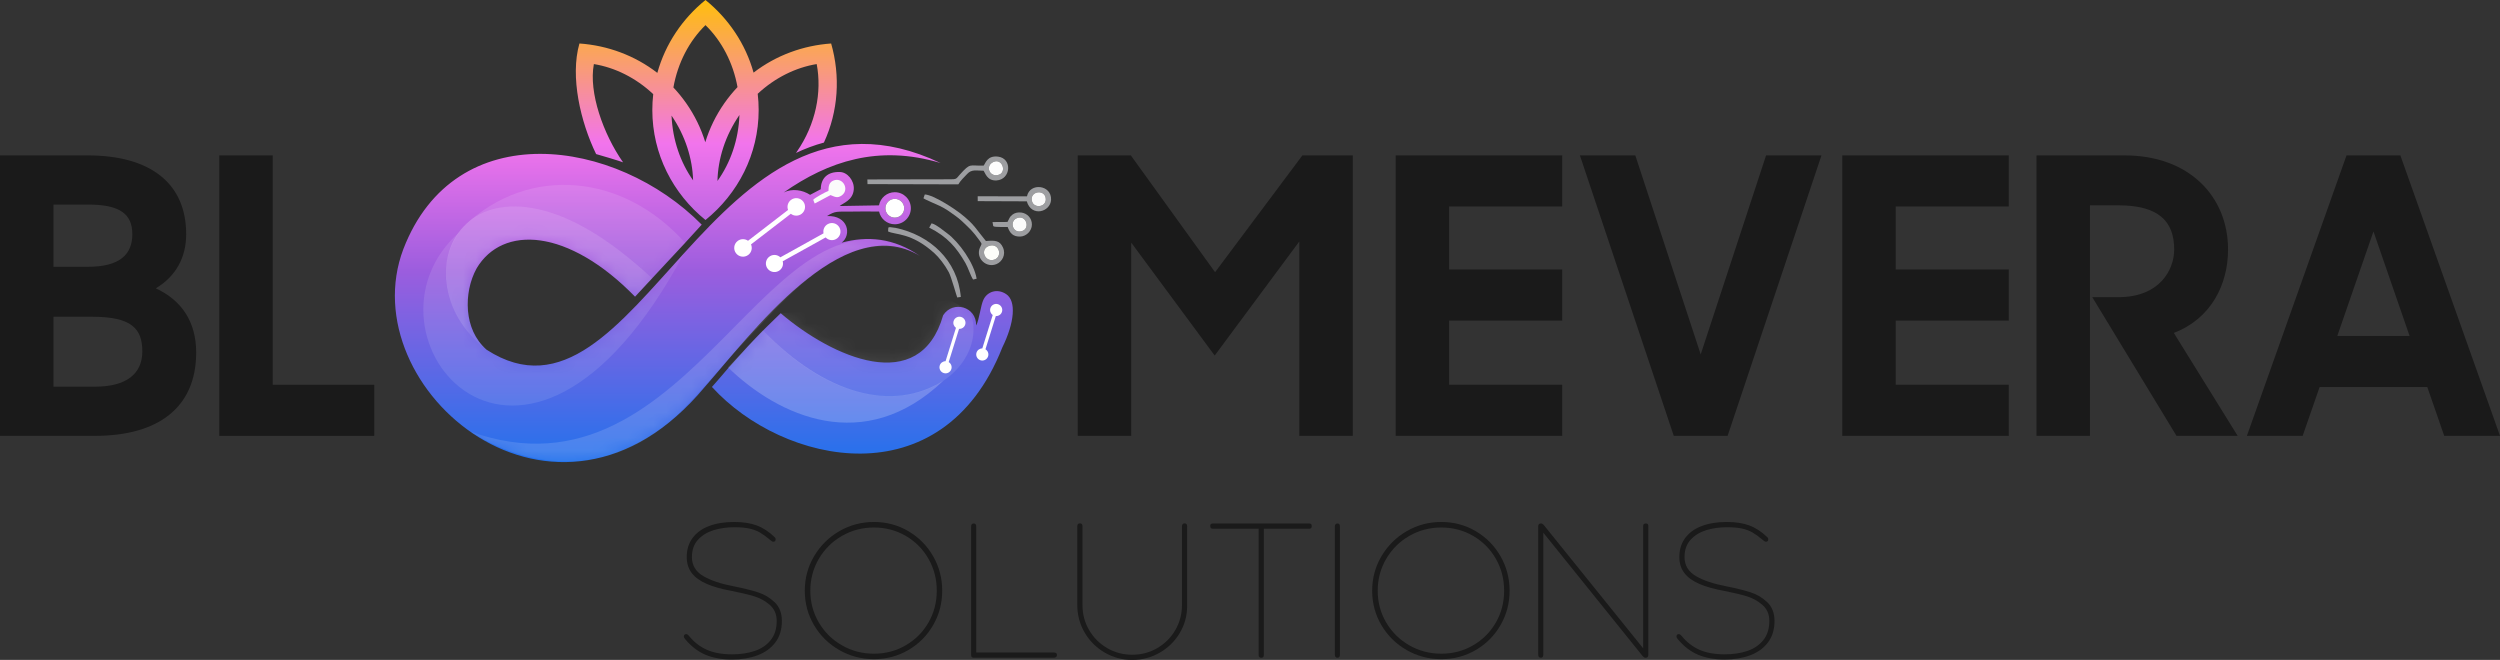 <?xml version="1.0" encoding="utf-8"?>
<svg xmlns="http://www.w3.org/2000/svg" fill="none" height="100%" overflow="visible" preserveAspectRatio="none" style="display: block;" viewBox="0 0 197 52" width="100%">
<rect x="0" y="0" width="197" height="52" fill="#333333" stroke="none"/>
<g clip-path="url(#clip0_0_12245)" id="Bloomevera solutions Final">
<g id="Layer_x0020_1">
<path d="M84.927 34.345H89.14V19.117L95.717 28.018L102.386 19.026V34.345H106.599V12.245H102.628L95.748 21.448L89.11 12.245H84.927V34.345Z" fill="#1A1A1A" id="Vector"/>
<path d="M17.277 34.345H29.492V30.319H21.49V12.245H17.277V34.345Z" fill="#1A1A1A" id="Vector_2"/>
<path d="M6.82352e-05 34.345H7.487C12.397 34.345 15.459 32.166 15.459 27.776C15.459 25.354 14.307 23.658 12.276 22.72C13.852 21.781 14.671 20.298 14.671 18.451C14.671 14.424 11.821 12.245 6.911 12.245H6.82352e-05V34.345L6.82352e-05 34.345ZM7.275 24.96C10.366 24.96 11.215 25.898 11.215 27.685C11.215 29.471 9.942 30.47 7.487 30.47H4.213V24.96H7.275ZM6.941 16.12C9.427 16.12 10.427 16.846 10.427 18.451C10.427 19.995 9.518 21.024 6.911 21.024H4.213V16.12H6.941Z" fill="#1A1A1A" id="Vector_3"/>
<path d="M109.978 34.345H123.103V30.319H114.191V25.263H123.103V21.236H114.191V16.271H123.103V12.245H109.978V34.345ZM131.893 34.345H136.136L143.532 12.245H139.167L134.015 27.927L128.862 12.245H124.497L131.893 34.345ZM145.169 34.345H158.293V30.319H149.382V25.263H158.293V21.236H149.382V16.271H158.293V12.245H145.169V34.345ZM160.476 34.345H164.689V16.18H166.932C170.114 16.18 171.327 17.452 171.327 19.662C171.327 21.236 170.205 23.416 166.932 23.416H164.871L171.509 34.345H176.328L171.297 26.232C174.237 25.111 175.57 22.417 175.57 19.662C175.57 15.484 172.509 12.245 167.417 12.245H160.476V34.345L160.476 34.345ZM177.056 34.345H181.451L182.784 30.5H191.271L192.605 34.345H197L189.149 12.245H184.906L177.055 34.345H177.056ZM187.028 18.239L189.877 26.474H184.179L187.028 18.239Z" fill="#1A1A1A" id="Vector_4"/>
<path d="M53.981 50.353C53.917 50.28 53.886 50.214 53.886 50.154C53.886 50.099 53.905 50.052 53.943 50.012L53.959 49.998C53.993 49.979 54.031 49.969 54.071 49.969C54.14 49.969 54.214 50.014 54.292 50.109C54.679 50.588 55.142 50.951 55.684 51.196C56.226 51.44 56.891 51.561 57.677 51.561C58.347 51.561 58.943 51.473 59.47 51.295C59.998 51.117 60.418 50.833 60.732 50.439C61.047 50.045 61.204 49.542 61.204 48.93C61.204 48.401 61.021 47.981 60.658 47.665C60.294 47.352 59.886 47.127 59.43 46.987C58.974 46.849 58.394 46.712 57.694 46.572C56.876 46.425 56.207 46.237 55.684 46.009C55.164 45.782 54.77 45.497 54.508 45.153C54.247 44.809 54.114 44.391 54.114 43.895C54.114 43.312 54.266 42.813 54.572 42.398C54.876 41.983 55.309 41.667 55.869 41.454C56.432 41.238 57.097 41.131 57.862 41.131C58.542 41.131 59.128 41.221 59.627 41.404C60.123 41.587 60.601 41.9 61.055 42.339C61.1 42.384 61.121 42.439 61.121 42.503C61.121 42.553 61.107 42.595 61.078 42.636L61.062 42.65C61.024 42.676 60.981 42.688 60.936 42.688C60.898 42.688 60.858 42.676 60.817 42.65C60.779 42.626 60.732 42.588 60.677 42.538C60.38 42.287 60.109 42.092 59.867 41.952C59.625 41.815 59.347 41.713 59.033 41.646C58.717 41.58 58.328 41.547 57.862 41.547C57.285 41.547 56.744 41.623 56.242 41.774C55.739 41.929 55.328 42.18 55.005 42.529C54.684 42.878 54.523 43.333 54.523 43.895C54.523 44.543 54.82 45.041 55.411 45.39C56.003 45.739 56.796 46.007 57.789 46.194C58.582 46.353 59.226 46.512 59.727 46.674C60.226 46.833 60.665 47.096 61.045 47.459C61.423 47.822 61.613 48.313 61.613 48.93C61.613 49.601 61.442 50.166 61.1 50.621C60.758 51.075 60.29 51.414 59.696 51.637C59.103 51.858 58.43 51.969 57.677 51.969C56.886 51.969 56.193 51.846 55.596 51.597C55 51.345 54.461 50.932 53.981 50.353L53.981 50.353Z" fill="#1A1A1A" id="Vector_5"/>
<path d="M63.417 46.55C63.417 45.561 63.662 44.655 64.151 43.827C64.641 42.999 65.303 42.341 66.137 41.857C66.971 41.373 67.88 41.131 68.864 41.131C69.855 41.131 70.76 41.373 71.581 41.857C72.403 42.341 73.052 42.999 73.529 43.827C74.007 44.655 74.246 45.561 74.246 46.55C74.246 47.535 74.007 48.439 73.529 49.264C73.052 50.09 72.403 50.742 71.581 51.222C70.76 51.701 69.855 51.941 68.864 51.941C67.876 51.941 66.964 51.701 66.13 51.222C65.296 50.742 64.636 50.09 64.147 49.264C63.66 48.439 63.417 47.535 63.417 46.55ZM63.854 46.55C63.854 47.459 64.078 48.294 64.522 49.053C64.969 49.81 65.574 50.41 66.341 50.849C67.109 51.291 67.95 51.511 68.864 51.511C69.781 51.511 70.617 51.291 71.372 50.849C72.13 50.41 72.726 49.812 73.163 49.056C73.598 48.299 73.817 47.464 73.817 46.55C73.817 45.632 73.598 44.79 73.163 44.031C72.726 43.269 72.13 42.669 71.372 42.227C70.617 41.789 69.781 41.568 68.864 41.568C67.95 41.568 67.109 41.789 66.341 42.232C65.574 42.673 64.969 43.276 64.522 44.038C64.078 44.797 63.854 45.637 63.854 46.55V46.55Z" fill="#1A1A1A" id="1"/>
<path d="M76.526 41.487C76.526 41.328 76.593 41.25 76.725 41.25H76.733C76.861 41.25 76.925 41.328 76.925 41.487V51.414H83.034C83.203 51.414 83.288 51.478 83.288 51.606V51.613C83.288 51.684 83.265 51.737 83.217 51.775C83.17 51.81 83.11 51.829 83.034 51.829H76.725C76.592 51.829 76.526 51.76 76.526 51.623V41.487H76.526Z" fill="#1A1A1A" id="2"/>
<path d="M85.3 47.677C85.3 48.394 85.473 49.051 85.822 49.649C86.171 50.247 86.647 50.721 87.245 51.07C87.844 51.419 88.502 51.592 89.219 51.592C89.936 51.592 90.594 51.419 91.193 51.07C91.791 50.721 92.267 50.247 92.616 49.649C92.963 49.051 93.138 48.394 93.138 47.677V41.48C93.138 41.404 93.155 41.347 93.191 41.305C93.224 41.262 93.276 41.241 93.345 41.241H93.352C93.483 41.241 93.547 41.321 93.547 41.48V47.744C93.547 48.52 93.352 49.234 92.962 49.884C92.575 50.534 92.05 51.049 91.39 51.428C90.73 51.81 90.005 52 89.219 52C88.433 52 87.708 51.808 87.048 51.421C86.388 51.037 85.862 50.513 85.473 49.85C85.086 49.186 84.891 48.462 84.891 47.677V41.464C84.891 41.316 84.96 41.241 85.1 41.241H85.107C85.236 41.241 85.299 41.316 85.299 41.464V47.677H85.3Z" fill="#1A1A1A" id="3"/>
<path d="M95.366 41.449C95.366 41.316 95.434 41.25 95.572 41.25H103.173C103.302 41.25 103.366 41.316 103.366 41.449V41.456C103.366 41.594 103.302 41.665 103.173 41.665H99.589V51.623C99.589 51.76 99.525 51.829 99.397 51.829H99.387C99.249 51.829 99.18 51.76 99.18 51.623V41.665H95.572C95.435 41.665 95.366 41.594 95.366 41.456V41.449H95.366Z" fill="#1A1A1A" id="4"/>
<path d="M105.185 41.487C105.185 41.416 105.204 41.359 105.237 41.316C105.272 41.271 105.322 41.25 105.386 41.25H105.393C105.522 41.25 105.586 41.328 105.586 41.487V51.585C105.586 51.748 105.522 51.829 105.393 51.829H105.386C105.315 51.829 105.265 51.808 105.234 51.763C105.201 51.718 105.185 51.658 105.185 51.585V41.487Z" fill="#1A1A1A" id="5"/>
<path d="M108.127 46.55C108.127 45.561 108.371 44.655 108.861 43.827C109.35 42.999 110.013 42.341 110.847 41.857C111.68 41.373 112.59 41.131 113.573 41.131C114.564 41.131 115.469 41.373 116.291 41.857C117.113 42.341 117.761 42.999 118.239 43.827C118.716 44.655 118.956 45.561 118.956 46.55C118.956 47.535 118.716 48.439 118.239 49.264C117.761 50.09 117.113 50.742 116.291 51.222C115.469 51.701 114.564 51.941 113.573 51.941C112.585 51.941 111.673 51.701 110.839 51.222C110.006 50.742 109.345 50.09 108.856 49.264C108.369 48.439 108.127 47.535 108.127 46.55ZM108.564 46.55C108.564 47.459 108.787 48.294 109.231 49.053C109.678 49.81 110.284 50.41 111.051 50.849C111.818 51.291 112.659 51.511 113.573 51.511C114.49 51.511 115.326 51.291 116.082 50.849C116.84 50.41 117.436 49.812 117.873 49.056C118.308 48.299 118.526 47.464 118.526 46.55C118.526 45.632 118.308 44.79 117.873 44.031C117.436 43.269 116.84 42.669 116.082 42.227C115.326 41.789 114.49 41.568 113.573 41.568C112.659 41.568 111.818 41.789 111.051 42.232C110.284 42.673 109.678 43.276 109.231 44.038C108.787 44.797 108.564 45.637 108.564 46.55V46.55Z" fill="#1A1A1A" id="6"/>
<path d="M121.613 51.585C121.613 51.748 121.549 51.829 121.421 51.829H121.414C121.342 51.829 121.293 51.808 121.262 51.763C121.228 51.718 121.212 51.658 121.212 51.585V41.449C121.212 41.4 121.228 41.355 121.262 41.316C121.293 41.276 121.34 41.255 121.407 41.25H121.442C121.511 41.25 121.587 41.295 121.665 41.39L129.483 51.089V41.449C129.483 41.316 129.552 41.25 129.689 41.25H129.696C129.825 41.25 129.889 41.316 129.889 41.449V51.585C129.889 51.748 129.825 51.829 129.696 51.829H129.651C129.587 51.829 129.516 51.784 129.438 51.696L121.613 41.976V51.585L121.613 51.585Z" fill="#1A1A1A" id="7"/>
<path d="M132.199 50.353C132.135 50.28 132.104 50.214 132.104 50.154C132.104 50.099 132.123 50.052 132.161 50.012L132.178 49.998C132.211 49.979 132.249 49.969 132.289 49.969C132.358 49.969 132.432 50.014 132.51 50.109C132.898 50.588 133.361 50.951 133.902 51.196C134.444 51.44 135.109 51.561 135.895 51.561C136.565 51.561 137.161 51.473 137.689 51.295C138.216 51.117 138.636 50.833 138.95 50.439C139.266 50.045 139.423 49.542 139.423 48.93C139.423 48.401 139.24 47.981 138.876 47.665C138.513 47.352 138.104 47.127 137.648 46.987C137.192 46.849 136.613 46.712 135.912 46.572C135.095 46.425 134.425 46.237 133.902 46.009C133.382 45.782 132.988 45.497 132.727 45.153C132.465 44.809 132.332 44.391 132.332 43.895C132.332 43.312 132.484 42.813 132.791 42.398C133.095 41.983 133.527 41.667 134.088 41.454C134.651 41.238 135.316 41.131 136.08 41.131C136.76 41.131 137.346 41.221 137.845 41.404C138.342 41.587 138.819 41.9 139.273 42.339C139.318 42.384 139.339 42.439 139.339 42.503C139.339 42.553 139.325 42.595 139.297 42.636L139.28 42.65C139.242 42.676 139.199 42.688 139.154 42.688C139.116 42.688 139.076 42.676 139.036 42.65C138.998 42.626 138.95 42.588 138.895 42.538C138.599 42.287 138.328 42.092 138.085 41.952C137.843 41.815 137.565 41.713 137.252 41.646C136.936 41.58 136.546 41.547 136.081 41.547C135.504 41.547 134.962 41.623 134.461 41.774C133.957 41.929 133.546 42.18 133.223 42.529C132.902 42.878 132.741 43.333 132.741 43.895C132.741 44.543 133.038 45.041 133.629 45.39C134.221 45.739 135.014 46.007 136.007 46.194C136.801 46.353 137.444 46.512 137.945 46.674C138.444 46.833 138.884 47.096 139.264 47.459C139.641 47.822 139.832 48.313 139.832 48.93C139.832 49.601 139.66 50.166 139.318 50.621C138.976 51.075 138.508 51.414 137.915 51.637C137.321 51.858 136.649 51.969 135.896 51.969C135.105 51.969 134.411 51.846 133.815 51.597C133.219 51.345 132.679 50.932 132.2 50.353L132.199 50.353Z" fill="#1A1A1A" id="8"/>
<path clip-rule="evenodd" d="M74.32 24.844C72.482 31.271 65.577 28.151 61.519 24.682C61.095 25.087 60.748 25.444 60.42 25.752L60.419 25.753C59.294 26.87 58.448 27.819 57.47 28.911L57.41 28.977L57.369 29.024C56.893 29.573 56.545 30.001 56.1 30.491C61.697 36.633 74.243 39.387 78.978 27.391L78.971 27.402C79.939 25.453 80.107 23.721 79.285 23.176C78.58 22.708 77.816 22.982 77.512 23.581C77.268 24.061 77.171 25.208 76.917 25.649C76.959 24.158 75.09 23.646 74.32 24.844ZM55.509 30.524C59.122 26.435 66.409 16.481 72.482 20.164C70.428 18.741 68.338 18.572 66.32 19.125C67.129 18.512 66.845 16.95 65.166 17.026C65.84 16.6 65.974 16.688 67.047 16.673C67.785 16.663 68.534 16.657 69.272 16.671C69.393 17.244 69.901 17.673 70.51 17.673C71.209 17.673 71.775 17.107 71.775 16.409C71.775 15.711 71.209 15.146 70.51 15.146C69.889 15.146 69.373 15.592 69.265 16.182L66.165 16.236C66.414 16.003 67.225 15.798 67.279 14.906C67.321 14.223 66.768 13.552 66.164 13.554C65.248 13.528 64.692 14 64.674 14.911L63.837 15.353C63.234 14.959 62.408 14.838 61.754 15.169C65.251 12.719 69.225 11.374 74.121 12.848C56.1 4.301 50.288 35.3 38.337 27.554C36.524 25.963 36.508 23.074 37.559 21.146C39.614 17.707 44.789 17.991 50.042 23.379L51.04 22.297L53.988 19.134L55.296 17.702C48.56 10.882 35.87 9.007 31.783 19.632C27.62 30.652 43.856 44.492 55.509 30.524ZM55.593 17.338C53.032 15.266 51.403 12.152 51.403 8.669C51.403 8.246 51.427 7.828 51.474 7.417C50.105 6.132 48.458 5.32 46.797 5.049C46.372 7.291 47.55 10.578 49.085 12.773L49.099 12.792C49.023 12.749 47.23 12.203 46.974 12.141C45.75 9.62 44.907 6.05 45.659 3.427C47.879 3.582 50.023 4.37 51.798 5.744C52.428 3.465 53.776 1.47 55.592 8.14135e-07C57.404 1.466 58.749 3.453 59.381 5.723C61.151 4.362 63.285 3.581 65.494 3.427C66.228 5.988 66.071 8.758 64.924 11.235C64.166 11.44 63.433 11.716 62.723 12.052L62.794 11.95C64.29 9.785 64.775 7.259 64.356 5.049C62.707 5.319 61.071 6.121 59.708 7.389C59.757 7.809 59.782 8.236 59.782 8.669C59.782 12.152 58.153 15.266 55.592 17.338H55.593ZM56.535 14.26C56.577 12.514 57.146 10.69 58.269 9.06C58.194 11.035 57.555 12.84 56.535 14.26ZM58.116 6.864C57.746 7.254 57.401 7.675 57.083 8.128C56.406 9.094 55.906 10.132 55.577 11.206C55.247 10.132 54.747 9.093 54.07 8.128C53.76 7.686 53.424 7.274 53.064 6.893C53.412 4.935 54.324 3.217 55.592 1.98C56.855 3.211 57.764 4.918 58.116 6.864L58.116 6.864ZM52.918 9.109C54.009 10.712 54.566 12.5 54.617 14.213C53.625 12.812 53.001 11.044 52.918 9.109ZM70.51 15.671C70.919 15.671 71.25 16.002 71.25 16.41C71.25 16.817 70.919 17.148 70.51 17.148C70.102 17.148 69.771 16.817 69.771 16.41C69.771 16.002 70.102 15.671 70.51 15.671Z" fill="url(#paint0_linear_0_12245)" fill-rule="evenodd" id="Vector_6"/>
<g id="Clip path group">
<mask height="37" id="mask0_0_12245" maskUnits="userSpaceOnUse" style="mask-type:luminance" width="49" x="31" y="0">
<g id="id0">
<path d="M74.32 24.844C72.482 31.271 65.577 28.151 61.519 24.682C61.095 25.087 60.748 25.444 60.42 25.752L60.419 25.753C59.294 26.87 58.448 27.819 57.47 28.911L57.41 28.977L57.369 29.024C56.893 29.573 56.545 30.001 56.1 30.491C61.697 36.633 74.243 39.387 78.978 27.391L78.971 27.402C79.939 25.453 80.107 23.721 79.285 23.176C78.58 22.708 77.816 22.982 77.512 23.581C77.268 24.061 77.171 25.208 76.917 25.649C76.959 24.158 75.09 23.646 74.32 24.844ZM55.509 30.524C59.122 26.435 66.409 16.481 72.482 20.164C70.428 18.741 68.338 18.572 66.32 19.125C67.129 18.512 66.845 16.95 65.166 17.026C65.84 16.6 65.974 16.688 67.047 16.673C67.785 16.663 68.534 16.657 69.272 16.671C69.393 17.244 69.901 17.673 70.51 17.673C71.209 17.673 71.775 17.107 71.775 16.409C71.775 15.711 71.209 15.146 70.51 15.146C69.889 15.146 69.373 15.592 69.265 16.182L66.165 16.236C66.414 16.003 67.225 15.798 67.279 14.906C67.321 14.223 66.768 13.552 66.164 13.554C65.248 13.528 64.692 14 64.674 14.911L63.837 15.353C63.234 14.959 62.408 14.838 61.754 15.169C65.251 12.719 69.225 11.374 74.121 12.848C56.1 4.301 50.288 35.3 38.337 27.554C36.524 25.963 36.508 23.074 37.559 21.146C39.614 17.707 44.789 17.991 50.042 23.379L51.04 22.297L53.988 19.134L55.296 17.702C48.56 10.882 35.87 9.007 31.783 19.632C27.62 30.652 43.856 44.492 55.509 30.524ZM55.593 17.338C53.032 15.266 51.403 12.152 51.403 8.669C51.403 8.246 51.427 7.828 51.474 7.417C50.105 6.132 48.458 5.32 46.797 5.049C46.372 7.291 47.55 10.578 49.085 12.773L49.099 12.792C49.023 12.749 47.23 12.203 46.974 12.141C45.75 9.62 44.907 6.05 45.659 3.427C47.879 3.582 50.023 4.37 51.798 5.744C52.428 3.465 53.776 1.47 55.592 8.14135e-07C57.404 1.466 58.749 3.453 59.381 5.723C61.151 4.362 63.285 3.581 65.494 3.427C66.228 5.988 66.071 8.758 64.924 11.235C64.166 11.44 63.433 11.716 62.723 12.052L62.794 11.95C64.29 9.785 64.775 7.259 64.356 5.049C62.707 5.319 61.071 6.121 59.708 7.389C59.757 7.809 59.782 8.236 59.782 8.669C59.782 12.152 58.153 15.266 55.592 17.338H55.593ZM56.535 14.26C56.577 12.514 57.146 10.69 58.269 9.06C58.194 11.035 57.555 12.84 56.535 14.26ZM58.116 6.864C57.746 7.254 57.401 7.675 57.083 8.128C56.406 9.094 55.906 10.132 55.577 11.206C55.247 10.132 54.747 9.093 54.07 8.128C53.76 7.686 53.424 7.274 53.064 6.893C53.412 4.935 54.324 3.217 55.592 1.98C56.855 3.211 57.764 4.918 58.116 6.864L58.116 6.864ZM52.918 9.109C54.009 10.712 54.566 12.5 54.617 14.213C53.625 12.812 53.001 11.044 52.918 9.109ZM70.51 15.671C70.919 15.671 71.25 16.002 71.25 16.41C71.25 16.817 70.919 17.148 70.51 17.148C70.102 17.148 69.771 16.817 69.771 16.41C69.771 16.002 70.102 15.671 70.51 15.671Z" fill="white" id="Vector_7"/>
</g>
</mask>
<g mask="url(#mask0_0_12245)">
<g id="Group">
<g id="_1602799580992">
<path clip-rule="evenodd" d="M51.401 21.936L50.042 23.379C47.996 21.278 46.059 20.06 44.385 19.42C40.094 17.779 37.264 20.049 36.915 23.121C36.715 24.881 37.086 26.446 38.336 27.554C30.685 21.658 37.403 8.87 51.401 21.936H51.401Z" fill="white" fill-opacity="0.212" fill-rule="evenodd" id="1_2"/>
<path clip-rule="evenodd" d="M53.994 19.146C49.16 13.698 41.727 12.955 36.62 17.761C40.061 14.496 45.989 16.834 51.401 21.936L53.994 19.147V19.146Z" fill="white" fill-opacity="0.11" fill-rule="evenodd" id="Vector_8"/>
<path clip-rule="evenodd" d="M36.173 18.316C27.278 26.229 41.199 43.706 53.91 19.947C53.267 20.708 52.587 21.41 52.009 22.056C49.518 24.838 47.659 26.596 45.967 27.622C42.763 29.563 40.358 28.851 38.336 27.554C35.773 25.61 33.833 21.706 36.173 18.316H36.173Z" fill="white" fill-opacity="0.102" fill-rule="evenodd" id="Vector_9"/>
<path clip-rule="evenodd" d="M37.024 33.992C54.753 40.402 60.647 12.707 72.481 20.164C66.977 17.41 62.515 22.91 58.601 26.997C56.377 29.319 54.527 31.845 52.328 33.598C48.399 36.729 42.843 37.646 37.024 33.992Z" fill="white" fill-opacity="0.141" fill-rule="evenodd" id="Vector_10"/>
<path clip-rule="evenodd" d="M61.519 24.682L74.874 23.661L76.439 24.502C78.402 29.582 69.451 35.888 60.134 26.039L61.518 24.682H61.519Z" fill="white" fill-opacity="0.102" fill-rule="evenodd" id="Vector_11"/>
<path clip-rule="evenodd" d="M57.368 28.952L60.122 26.027C64.941 31.044 70.313 32.538 74.332 30.001C68.114 35.935 61.354 32.81 57.368 28.952Z" fill="white" fill-opacity="0.212" fill-rule="evenodd" id="Vector_12"/>
</g>
</g>
</g>
</g>
<g id="Vector_13">
</g>
<path clip-rule="evenodd" d="M78.29 12.758C78.97 12.463 79.339 13.534 78.733 13.762C78 14.038 77.576 13.067 78.29 12.758ZM77.511 13.051C76.372 13.083 76.501 12.799 75.639 13.753C75.325 14.1 75.414 14.137 74.777 14.128L68.348 14.141L68.359 14.508L75.517 14.527C75.675 14.246 76 13.93 76.231 13.691C76.573 13.336 76.901 13.444 77.511 13.454C77.622 13.596 77.773 14.262 78.522 14.219C79.663 14.152 79.794 12.481 78.641 12.341C77.795 12.238 77.65 12.88 77.511 13.051L77.511 13.051Z" fill="#9D9EA1" fill-rule="evenodd" id="Vector_14"/>
<path clip-rule="evenodd" d="M78.005 19.357C78.743 19.17 79.018 20.222 78.361 20.456C77.597 20.727 77.147 19.574 78.005 19.357ZM72.769 15.623C72.856 15.712 73.852 16.127 74.055 16.227C74.557 16.472 74.836 16.681 75.256 16.985C75.429 17.111 75.635 17.268 75.783 17.41C76.433 18.034 76.606 18.152 77.198 18.967C77.43 19.287 77.345 19.197 77.209 19.534C76.877 20.354 77.724 21.155 78.536 20.805C78.955 20.625 79.29 20.081 79.035 19.506C78.78 18.931 78.38 18.936 77.69 18.993C76.931 18.079 76.808 17.7 75.669 16.81C75.237 16.472 73.592 15.366 72.874 15.322L72.769 15.623Z" fill="#9D9EA1" fill-rule="evenodd" id="Vector_15"/>
<path clip-rule="evenodd" d="M81.322 15.861C81.11 15.082 82.26 14.889 82.394 15.573C82.541 16.319 81.488 16.474 81.322 15.861ZM80.925 15.472L77.042 15.466L77.045 15.85L80.912 15.865C81.277 17.13 82.778 16.709 82.824 15.743C82.879 14.559 81.148 14.363 80.925 15.472H80.925Z" fill="#9D9EA1" fill-rule="evenodd" id="Vector_16"/>
<path clip-rule="evenodd" d="M70 17.939L69.98 18.236C70.556 18.525 71.798 18.306 73.611 19.935C73.991 20.276 74.442 20.853 74.766 21.453C74.96 21.813 75.399 23.402 75.43 23.441L75.712 23.399C75.456 20.476 73.245 18.523 70.59 17.96L70.144 17.9C70.025 17.913 70.07 17.902 70 17.939V17.939Z" fill="#9D9EA1" fill-rule="evenodd" id="Vector_17"/>
<path clip-rule="evenodd" d="M80.109 17.199C80.844 16.878 81.208 17.968 80.564 18.199C79.818 18.467 79.512 17.46 80.109 17.199ZM79.388 17.49L78.211 17.498L78.267 17.822C78.287 17.828 78.309 17.82 78.317 17.838C78.347 17.904 79.288 17.883 79.407 17.889C79.569 18.345 79.813 18.672 80.421 18.64C80.877 18.615 81.309 18.198 81.314 17.701C81.32 17.191 80.941 16.806 80.479 16.748C80.186 16.712 79.942 16.781 79.766 16.924C79.526 17.121 79.556 17.205 79.388 17.49Z" fill="#9D9EA1" fill-rule="evenodd" id="Vector_18"/>
<path clip-rule="evenodd" d="M73.221 17.937C74.644 18.648 75.375 19.51 76.079 20.734C76.295 21.112 76.476 21.72 76.679 22.029L76.959 21.963C76.758 20.733 75.565 19.061 74.632 18.38C74.321 18.153 73.801 17.702 73.409 17.597L73.221 17.937Z" fill="#9D9EA1" fill-rule="evenodd" id="Vector_19"/>
<path clip-rule="evenodd" d="M65.283 15.043C65.057 15.12 64.206 15.589 64.081 15.742L64.198 16.038L65.447 15.373C65.743 15.481 65.969 15.668 66.339 15.392C66.97 14.92 66.404 13.917 65.661 14.232C65.355 14.362 65.281 14.636 65.283 15.043L65.283 15.043Z" fill="#FBFBFB" fill-rule="evenodd" id="Vector_20"/>
<path clip-rule="evenodd" d="M78.005 19.357C77.147 19.574 77.597 20.727 78.361 20.456C79.018 20.222 78.743 19.17 78.005 19.357Z" fill="#FDFEFA" fill-rule="evenodd" id="Vector_21"/>
<path clip-rule="evenodd" d="M78.29 12.758C77.576 13.067 78 14.038 78.733 13.762C79.339 13.534 78.97 12.463 78.29 12.758Z" fill="#FDFDFD" fill-rule="evenodd" id="Vector_22"/>
<path clip-rule="evenodd" d="M81.322 15.861C81.488 16.474 82.541 16.319 82.394 15.573C82.26 14.889 81.11 15.082 81.322 15.861Z" fill="#FBFBFB" fill-rule="evenodd" id="Vector_23"/>
<path clip-rule="evenodd" d="M80.109 17.199C79.512 17.46 79.818 18.467 80.564 18.199C81.208 17.968 80.845 16.878 80.109 17.199Z" fill="#FBFBFB" fill-rule="evenodd" id="Vector_24"/>
<path clip-rule="evenodd" d="M63.294 15.882C63.527 16.184 63.471 16.617 63.168 16.85C62.911 17.047 62.56 17.037 62.317 16.844L59.18 19.259C59.305 19.543 59.225 19.885 58.969 20.083C58.666 20.316 58.233 20.26 58 19.958C57.767 19.656 57.823 19.223 58.125 18.99C58.371 18.801 58.704 18.802 58.945 18.972L62.099 16.544C61.996 16.268 62.079 15.946 62.325 15.757C62.627 15.524 63.061 15.58 63.294 15.882L63.294 15.882Z" fill="white" fill-rule="evenodd" id="Vector_25"/>
<path clip-rule="evenodd" d="M66.145 17.921C66.327 18.247 66.21 18.657 65.883 18.838C65.606 18.992 65.268 18.931 65.061 18.709L61.678 20.588C61.758 20.88 61.632 21.2 61.355 21.354C61.029 21.535 60.617 21.417 60.436 21.092C60.255 20.766 60.372 20.356 60.698 20.175C60.963 20.027 61.285 20.078 61.493 20.276L64.894 18.387C64.835 18.106 64.962 17.807 65.227 17.66C65.553 17.479 65.964 17.596 66.145 17.921H66.145Z" fill="white" fill-rule="evenodd" id="Vector_26"/>
<path d="M70.51 17.148C70.919 17.148 71.25 16.817 71.25 16.409C71.25 16.001 70.919 15.671 70.51 15.671C70.102 15.671 69.771 16.001 69.771 16.409C69.771 16.817 70.102 17.148 70.51 17.148Z" fill="white" id="Vector_27"/>
<path clip-rule="evenodd" d="M78.641 23.971C78.894 24.049 79.035 24.317 78.956 24.57C78.889 24.784 78.685 24.918 78.471 24.905L77.654 27.524C77.838 27.635 77.93 27.861 77.863 28.075C77.784 28.327 77.516 28.468 77.263 28.39C77.011 28.311 76.87 28.043 76.948 27.79C77.012 27.585 77.202 27.454 77.406 27.454L78.227 24.822C78.059 24.706 77.978 24.49 78.042 24.285C78.12 24.033 78.389 23.892 78.641 23.971H78.641Z" fill="white" fill-rule="evenodd" id="Vector_28"/>
<path clip-rule="evenodd" d="M75.745 24.979C75.997 25.058 76.138 25.326 76.059 25.578C75.993 25.793 75.789 25.927 75.574 25.914L74.757 28.532C74.941 28.643 75.033 28.869 74.966 29.084C74.888 29.336 74.619 29.477 74.367 29.398C74.114 29.32 73.973 29.051 74.052 28.799C74.116 28.594 74.305 28.462 74.51 28.463L75.331 25.83C75.162 25.715 75.081 25.499 75.145 25.294C75.224 25.041 75.492 24.901 75.745 24.979H75.745Z" fill="white" fill-rule="evenodd" id="Vector_29"/>
</g>
</g>
<defs>
<linearGradient gradientUnits="userSpaceOnUse" id="paint0_linear_0_12245" x1="55.464" x2="55.464" y1="36.414" y2="8.14135e-07">
<stop stop-color="#2372EC"/>
<stop offset="0.412" stop-color="#9B5DDE"/>
<stop offset="0.69" stop-color="#F274EC"/>
<stop offset="1" stop-color="#FFBE0D"/>
</linearGradient>
<clipPath id="clip0_0_12245">
<rect fill="white" height="52" width="197"/>
</clipPath>
</defs>
</svg>